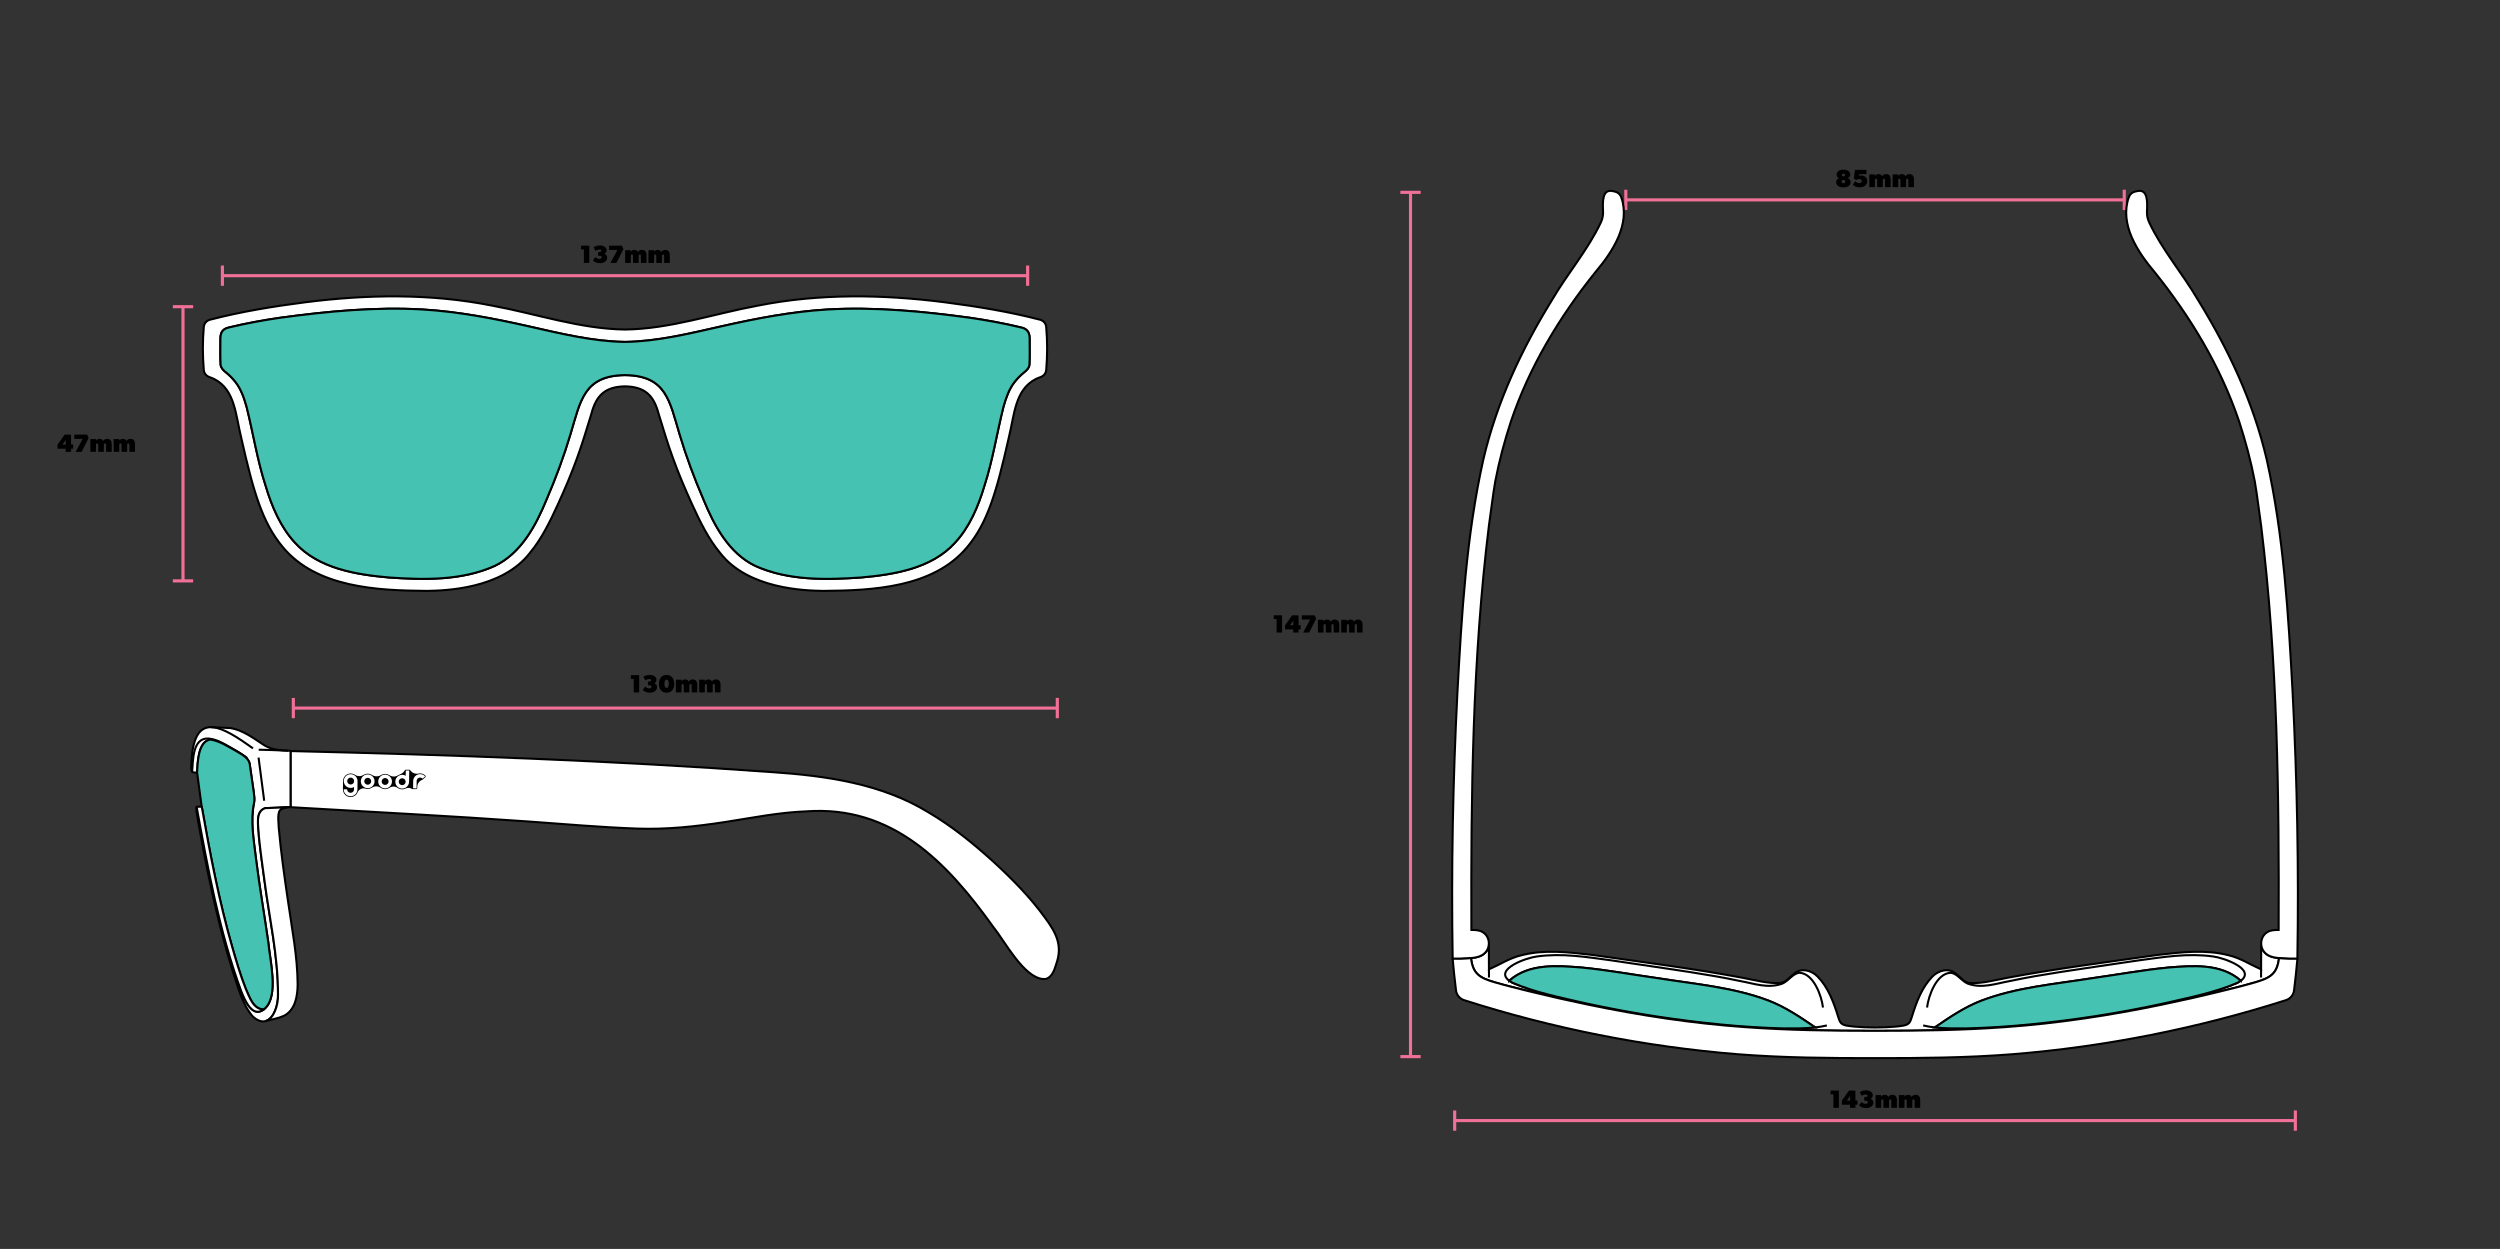 <svg xmlns="http://www.w3.org/2000/svg" viewBox="0 0 1201 600">
  <rect x="0" y="0" width="1201" height="600" fill="#333333" stroke="none"/>
  <defs>
    <style>
      .cls-1 {
        fill: #45c2b1;
      }

      .cls-1, .cls-2, .cls-3, .cls-4 {
        stroke: #000;
      }

      .cls-1, .cls-3, .cls-4, .cls-5 {
        stroke-miterlimit: 10;
      }

      .cls-2 {
        stroke-linejoin: bevel;
      }

      .cls-2, .cls-3 {
        fill: #fff;
      }

      .cls-4, .cls-5 {
        fill: none;
      }

      .cls-6 {
        fill: #f17097;
      }

      .cls-5 {
        stroke: #f17097;
        stroke-width: 1.5px;
      }
    </style>
  </defs>
  <g id="Measurements">
    <g>
      <path d="M883.54,85.61c-.66-.22-1.22-.76-1.22-1.71,0-1.62,1.5-2.4,3.26-2.4s3.27.78,3.27,2.4c0,.96-.58,1.5-1.24,1.71.9.26,1.44.92,1.44,1.88,0,1.74-1.64,2.53-3.48,2.53s-3.48-.79-3.48-2.53c0-.96.54-1.62,1.44-1.88ZM885.58,88.01c.48,0,.88-.28.88-.78s-.4-.78-.88-.78-.86.26-.86.78.38.78.86.78ZM885.58,84.73c.46,0,.72-.24.72-.66s-.26-.66-.72-.66-.72.24-.72.66.28.66.72.66Z"></path>
      <path d="M893.23,87.97c.48,0,1.2-.24,1.2-.96s-.66-.96-1.2-.96-1.14.18-1.56.42l-1.08-.66.54-4.2h5.52v2.04h-3.48l-.12.78c.18-.06.42-.14,1.02-.14,1.2,0,2.96.68,2.96,2.72s-1.82,3.01-3.56,3.01-2.88-.67-3.36-1.33l1.14-1.62c.54.66,1.5.9,1.98.9Z"></path>
      <path d="M900.73,83.77l-.03.77h0c.34-.47.88-.89,1.65-.89s1.5.18,1.82,1.02c.46-.72.99-1.02,1.95-1.02,1.5,0,2.16.96,2.16,2.58v3.66h-2.7v-3.12c0-.6-.12-.94-.54-.94s-.54.34-.54.94v3.12h-2.7v-3.12c0-.6-.12-.94-.54-.94s-.54.34-.54.94v3.12h-2.7v-6.12h2.7Z"></path>
      <path d="M911.92,83.77l-.03.77h0c.34-.47.88-.89,1.65-.89s1.5.18,1.82,1.02c.46-.72.99-1.02,1.95-1.02,1.5,0,2.16.96,2.16,2.58v3.66h-2.7v-3.12c0-.6-.12-.94-.54-.94s-.54.34-.54.94v3.12h-2.7v-3.12c0-.6-.12-.94-.54-.94s-.54.34-.54.94v3.12h-2.7v-6.12h2.7Z"></path>
    </g>
    <g>
      <path d="M879.4,525.72v-1.8h3.99v8.28h-2.62v-6.48h-1.38Z"></path>
      <path d="M888.26,523.92h3.08v4.74h1v2.04h-1v1.5h-2.6v-1.5h-3.9v-1.98l3.42-4.8ZM888.8,526.5l-1.56,2.22h1.56v-2.22Z"></path>
      <path d="M896.3,530.28c.54,0,1.04-.3,1.04-.78s-.38-.72-.92-.72h-.84v-1.8h.84c.42,0,.72-.18.72-.6s-.36-.6-.84-.6-1.2.12-1.98.66l-.9-1.74c.6-.42,1.44-.9,3.08-.9s3.18.84,3.18,2.28c0,.96-.44,1.44-1.04,1.74.78.24,1.32.96,1.32,1.86,0,1.8-1.74,2.65-3.48,2.65s-2.89-.67-3.36-1.33l1.14-1.62c.54.66,1.5.9,2.04.9Z"></path>
      <path d="M903.73,526.08l-.03.77h0c.34-.47.88-.89,1.65-.89s1.5.18,1.82,1.02c.46-.72.99-1.02,1.95-1.02,1.5,0,2.16.96,2.16,2.58v3.66h-2.7v-3.12c0-.6-.12-.94-.54-.94s-.54.34-.54.94v3.12h-2.7v-3.12c0-.6-.12-.94-.54-.94s-.54.34-.54.94v3.12h-2.7v-6.12h2.7Z"></path>
      <path d="M914.92,526.08l-.03.77h0c.34-.47.88-.89,1.65-.89s1.5.18,1.82,1.02c.46-.72.99-1.02,1.95-1.02,1.5,0,2.16.96,2.16,2.58v3.66h-2.7v-3.12c0-.6-.12-.94-.54-.94s-.54.34-.54.94v3.12h-2.7v-3.12c0-.6-.12-.94-.54-.94s-.54.34-.54.94v3.12h-2.7v-6.12h2.7Z"></path>
    </g>
    <g>
      <path d="M611.91,297.39v-1.8h3.99v8.28h-2.62v-6.48h-1.38Z"></path>
      <path d="M620.76,295.59h3.08v4.74h1v2.04h-1v1.5h-2.6v-1.5h-3.9v-1.98l3.42-4.8ZM621.3,298.17l-1.56,2.22h1.56v-2.22Z"></path>
      <path d="M625.38,295.59h6.18l.72,1.62-3.36,6.66h-2.88l3.36-6.24h-4.02v-2.04Z"></path>
      <path d="M635.82,297.75l-.03.77h0c.34-.47.88-.89,1.66-.89s1.5.18,1.82,1.02c.46-.72,1-1.02,1.96-1.02,1.5,0,2.16.96,2.16,2.58v3.66h-2.7v-3.12c0-.6-.12-.94-.54-.94s-.54.34-.54.94v3.12h-2.7v-3.12c0-.6-.12-.94-.54-.94s-.54.34-.54.94v3.12h-2.7v-6.12h2.7Z"></path>
      <path d="M647.01,297.75l-.03.77h0c.34-.47.88-.89,1.66-.89s1.5.18,1.82,1.02c.46-.72,1-1.02,1.96-1.02,1.5,0,2.16.96,2.16,2.58v3.66h-2.7v-3.12c0-.6-.12-.94-.54-.94s-.54.34-.54.94v3.12h-2.7v-3.12c0-.6-.12-.94-.54-.94s-.54.34-.54.94v3.12h-2.7v-6.12h2.7Z"></path>
    </g>
    <g>
      <path d="M303.07,326.16v-1.8h3.99v8.28h-2.61v-6.48h-1.38Z"></path>
      <path d="M311.98,330.71c.54,0,1.04-.3,1.04-.78s-.38-.72-.92-.72h-.84v-1.8h.84c.42,0,.72-.18.72-.6s-.36-.6-.84-.6-1.2.12-1.98.66l-.9-1.74c.6-.42,1.44-.9,3.08-.9s3.18.84,3.18,2.28c0,.96-.44,1.44-1.04,1.74.78.24,1.32.96,1.32,1.86,0,1.8-1.74,2.65-3.48,2.65s-2.89-.67-3.36-1.33l1.14-1.62c.54.66,1.5.9,2.04.9Z"></path>
      <path d="M316.54,328.51c0-2.22,1.08-4.27,3.68-4.27s3.69,2.05,3.69,4.27-1.08,4.27-3.69,4.27-3.68-2.05-3.68-4.27ZM321.28,328.47c0-1.08-.24-1.98-1.05-1.98s-1.04.9-1.04,1.98.24,2,1.04,2,1.05-.92,1.05-2Z"></path>
      <path d="M327.4,326.52l-.03.77h0c.34-.47.88-.89,1.66-.89s1.5.18,1.82,1.02c.46-.72,1-1.02,1.96-1.02,1.5,0,2.16.96,2.16,2.58v3.66h-2.7v-3.12c0-.6-.12-.94-.54-.94s-.54.34-.54.94v3.12h-2.7v-3.12c0-.6-.12-.94-.54-.94s-.54.34-.54.94v3.12h-2.7v-6.12h2.7Z"></path>
      <path d="M338.58,326.52l-.03.77h0c.34-.47.88-.89,1.66-.89s1.5.18,1.82,1.02c.46-.72,1-1.02,1.96-1.02,1.5,0,2.16.96,2.16,2.58v3.66h-2.7v-3.12c0-.6-.12-.94-.54-.94s-.54.34-.54.94v3.12h-2.7v-3.12c0-.6-.12-.94-.54-.94s-.54.34-.54.94v3.12h-2.7v-6.12h2.7Z"></path>
    </g>
    <g>
      <path d="M31.06,208.79h3.08v4.74h1v2.04h-1v1.5h-2.6v-1.5h-3.9v-1.98l3.42-4.8ZM31.6,211.36l-1.56,2.22h1.56v-2.22Z"></path>
      <path d="M35.68,208.79h6.18l.72,1.62-3.36,6.66h-2.88l3.36-6.24h-4.02v-2.04Z"></path>
      <path d="M46.12,210.94l-.03.77h0c.34-.47.88-.89,1.65-.89s1.5.18,1.82,1.02c.46-.72.99-1.02,1.95-1.02,1.5,0,2.16.96,2.16,2.58v3.66h-2.7v-3.12c0-.6-.12-.94-.54-.94s-.54.34-.54.94v3.12h-2.7v-3.12c0-.6-.12-.94-.54-.94s-.54.34-.54.94v3.12h-2.7v-6.12h2.7Z"></path>
      <path d="M57.3,210.94l-.03.77h0c.34-.47.88-.89,1.66-.89s1.5.18,1.82,1.02c.46-.72,1-1.02,1.96-1.02,1.5,0,2.16.96,2.16,2.58v3.66h-2.7v-3.12c0-.6-.12-.94-.54-.94s-.54.34-.54.94v3.12h-2.7v-3.12c0-.6-.12-.94-.54-.94s-.54.34-.54.94v3.12h-2.7v-6.12h2.7Z"></path>
    </g>
    <g>
      <path d="M279.11,119.82v-1.8h3.99v8.28h-2.61v-6.48h-1.38Z"></path>
      <path d="M288.03,124.38c.54,0,1.04-.3,1.04-.78s-.38-.72-.92-.72h-.84v-1.8h.84c.42,0,.72-.18.72-.6s-.36-.6-.84-.6-1.2.12-1.98.66l-.9-1.74c.6-.42,1.44-.9,3.08-.9s3.18.84,3.18,2.28c0,.96-.44,1.44-1.04,1.74.78.24,1.32.96,1.32,1.86,0,1.8-1.74,2.65-3.48,2.65s-2.89-.67-3.36-1.33l1.14-1.62c.54.66,1.5.9,2.04.9Z"></path>
      <path d="M292.59,118.03h6.18l.72,1.62-3.36,6.66h-2.88l3.36-6.24h-4.02v-2.04Z"></path>
      <path d="M303.03,120.18l-.03.77h0c.34-.47.88-.89,1.66-.89s1.5.18,1.82,1.02c.46-.72,1-1.02,1.95-1.02,1.5,0,2.16.96,2.16,2.58v3.66h-2.7v-3.12c0-.6-.12-.94-.54-.94s-.54.34-.54.94v3.12h-2.7v-3.12c0-.6-.12-.94-.54-.94s-.54.34-.54.94v3.12h-2.7v-6.12h2.7Z"></path>
      <path d="M314.21,120.18l-.03.77h0c.34-.47.88-.89,1.65-.89s1.5.18,1.82,1.02c.46-.72,1-1.02,1.96-1.02,1.5,0,2.16.96,2.16,2.58v3.66h-2.7v-3.12c0-.6-.12-.94-.54-.94s-.54.34-.54.94v3.12h-2.7v-3.12c0-.6-.12-.94-.54-.94s-.54.34-.54.94v3.12h-2.7v-6.12h2.7Z"></path>
    </g>
  </g>
  <g id="Layer_5">
    <g>
      <line class="cls-5" x1="677.61" y1="92.4" x2="677.61" y2="507.6"></line>
      <rect class="cls-6" x="672.74" y="91.65" width="9.75" height="1.5"></rect>
      <rect class="cls-6" x="672.74" y="506.85" width="9.75" height="1.5"></rect>
    </g>
    <g>
      <line class="cls-5" x1="781.04" y1="96.02" x2="1020.48" y2="96.02"></line>
      <rect class="cls-6" x="780.29" y="91.15" width="1.5" height="9.75"></rect>
      <rect class="cls-6" x="1019.73" y="91.15" width="1.5" height="9.75"></rect>
    </g>
    <g>
      <line class="cls-5" x1="140.92" y1="340.16" x2="507.93" y2="340.16"></line>
      <rect class="cls-6" x="140.17" y="335.28" width="1.5" height="9.75"></rect>
      <rect class="cls-6" x="507.18" y="335.28" width="1.5" height="9.75"></rect>
    </g>
    <g>
      <line class="cls-5" x1="698.83" y1="538.33" x2="1102.69" y2="538.33"></line>
      <rect class="cls-6" x="698.08" y="533.46" width="1.5" height="9.75"></rect>
      <rect class="cls-6" x="1101.94" y="533.46" width="1.5" height="9.75"></rect>
    </g>
    <g>
      <line class="cls-5" x1="87.91" y1="147.33" x2="87.91" y2="279.06"></line>
      <rect class="cls-6" x="83.03" y="146.58" width="9.75" height="1.5"></rect>
      <rect class="cls-6" x="83.03" y="278.31" width="9.75" height="1.5"></rect>
    </g>
    <g>
      <line class="cls-5" x1="106.84" y1="132.44" x2="493.68" y2="132.44"></line>
      <rect class="cls-6" x="106.09" y="127.56" width="1.5" height="9.75"></rect>
      <rect class="cls-6" x="492.93" y="127.56" width="1.5" height="9.75"></rect>
    </g>
  </g>
  <g id="Sunglasses">
    <g>
      <path class="cls-3" d="M502.62,157.08c-.14-1.67-1.34-3.07-2.97-3.49-14.95-3.86-30.43-6.4-45.67-8.36-29.86-3.82-60.34-4.3-89.96,1.61-21.2,3.91-42.02,11.19-63.76,11.47-21.73-.29-42.55-7.56-63.76-11.47-29.62-5.91-60.1-5.43-89.96-1.61-15.24,1.95-30.72,4.49-45.67,8.36-1.62.42-2.82,1.82-2.97,3.49-.59,6.87-.58,13.78,0,20.65.13,1.54,1.17,2.86,2.63,3.39.93.34,1.9.71,2.43.99,9.99,5.19,10.21,17.18,12.85,27.83,6.01,26.71,10.3,41.25,20.12,52.97,16.24,19.45,45.47,20.78,69.07,20.96,8.58-.12,36-.82,49.49-18.16,5.71-6.84,9.78-15.26,13.53-23.43,3.35-7.34,6.53-14.8,9.29-22.48,2.63-7.16,4.62-14.08,6.83-21.15,2.31-8.79,6.67-12.88,16.11-13.04,9.44.16,13.8,4.25,16.11,13.04,2.21,7.07,4.2,13.99,6.83,21.15,2.76,7.68,5.94,15.14,9.29,22.48,3.75,8.17,7.82,16.59,13.53,23.43,13.49,17.34,40.91,18.04,49.49,18.16,23.6-.18,52.83-1.51,69.07-20.96,9.82-11.72,14.11-26.26,20.12-52.97,2.64-10.65,2.86-22.64,12.85-27.83.53-.28,1.5-.65,2.43-.99,1.46-.53,2.5-1.84,2.63-3.39.59-6.87.59-13.78,0-20.65ZM494.54,175.2c-.19,1.61-1.41,2.78-2.65,3.74-1.67,1.38-3.12,2.82-4.46,4.53-2.77,3.49-4.23,7.86-5.41,12.09-3.17,12.64-5.12,25.51-9.16,37.93-2.9,9.77-7.18,19.84-14.13,27.28-11.23,12.36-29.28,15.26-45.07,16.65-17.01,1.18-34.96,1.55-50.77-5.55-12.7-6.08-19.79-19.41-24.9-31.86-4.42-10.24-8.34-20.77-11.54-31.51-4.81-16-6.38-28.08-26.19-28.3-19.81.23-21.38,12.31-26.19,28.3-3.2,10.74-7.12,21.27-11.54,31.51-5.11,12.45-12.2,25.78-24.9,31.86-15.81,7.1-33.76,6.73-50.77,5.55-15.79-1.39-33.84-4.29-45.07-16.65-6.95-7.44-11.23-17.51-14.13-27.28-4.04-12.42-5.99-25.29-9.16-37.93-1.18-4.23-2.64-8.6-5.41-12.09-1.34-1.71-2.79-3.15-4.46-4.53-1.24-.96-2.46-2.13-2.65-3.74-.25-4.21-.05-8.51-.09-12.76.01-.76.1-1.56.37-2.26.67-1.84,2.28-2.58,4.02-2.93,7.96-1.91,16.34-3.44,24.47-4.62,22.55-3.06,45.65-5.26,68.47-3.94,16.93,1.03,33.82,4.28,50.32,7.99,15.28,3.44,30.97,7.37,46.72,7.58,15.75-.21,31.44-4.14,46.72-7.58,16.5-3.71,33.39-6.96,50.32-7.99,22.82-1.32,45.92.88,68.47,3.94,8.13,1.18,16.51,2.71,24.47,4.62,1.74.35,3.35,1.09,4.02,2.93.27.7.36,1.5.37,2.26-.04,4.25.16,8.55-.09,12.76Z"></path>
      <path class="cls-1" d="M494.54,175.2c-.19,1.61-1.41,2.78-2.65,3.74-1.67,1.38-3.12,2.82-4.46,4.53-2.77,3.49-4.23,7.86-5.41,12.09-3.17,12.64-5.12,25.51-9.16,37.93-2.9,9.77-7.18,19.84-14.13,27.28-11.23,12.36-29.28,15.26-45.07,16.65-17.01,1.18-34.96,1.55-50.77-5.55-12.7-6.08-19.79-19.41-24.9-31.86-4.42-10.24-8.34-20.77-11.54-31.51-4.81-16-6.38-28.08-26.19-28.3-19.81.23-21.38,12.31-26.19,28.3-3.2,10.74-7.12,21.27-11.54,31.51-5.11,12.45-12.2,25.78-24.9,31.86-15.81,7.1-33.76,6.73-50.77,5.55-15.79-1.39-33.84-4.29-45.07-16.65-6.95-7.44-11.23-17.51-14.13-27.28-4.04-12.42-5.99-25.29-9.16-37.93-1.18-4.23-2.64-8.6-5.41-12.09-1.34-1.71-2.79-3.15-4.46-4.53-1.24-.96-2.46-2.13-2.65-3.74-.25-4.21-.05-8.51-.09-12.76.01-.76.1-1.56.37-2.26.67-1.84,2.28-2.58,4.02-2.93,7.96-1.91,16.34-3.44,24.47-4.62,22.55-3.06,45.65-5.26,68.47-3.94,16.93,1.03,33.82,4.28,50.32,7.99,15.28,3.44,30.97,7.37,46.72,7.58,15.75-.21,31.44-4.14,46.72-7.58,16.5-3.71,33.39-6.96,50.32-7.99,22.82-1.32,45.92.88,68.47,3.94,8.13,1.18,16.51,2.71,24.47,4.62,1.74.35,3.35,1.09,4.02,2.93.27.7.36,1.5.37,2.26-.04,4.25.16,8.55-.09,12.76Z"></path>
    </g>
    <path class="cls-2" d="M124.36,401.81c.71,6.98,1.68,13.85,2.62,20.7,2.38,18.45,6.66,36.78,6.57,55.32.16,4.98-1.97,11.49-5.88,12.67-.1.04-.21.07-.32.09-1.72.39-3.76-.25-6.09-2.45-5.24-6.34-7.03-14.62-9.68-22.24-7.56-24.52-12.76-50.43-17.16-75.78-.11-.51-.12-2.17.03-2.58,5.41,29.8,10.89,59.99,21.41,88.57,1.81,4.6,5.47,13.02,10.85,8.82h.01c.2-.16.41-.33.62-.53,6.6-6.21,2.37-22.94,1.57-31.55-1.94-13.45-4.22-26.74-5.93-40.23-1.02-8.84-2.81-18.06-.95-26.86.33-1.61.14-2.92-.07-4.78-.59-4.36-1.23-8.78-1.89-13.15-.19-3.68-3.75-5.26-6.52-6.96-3.88-2.14-7.88-4.84-12.42-5.59-5.98.81-6.19,10.96-6.45,15.89-1.08-.02-2.13-.06-2.38-.4-.01.01-.01,0-.01,0-.65-.95-.43-2.39-.36-3.53.43-13.13,3.93-17.86,9.27-17.91h.09l1.02.05,8.44.38c5.76.95,10.87,4.72,15.65,7.9,2.95,1.92,5.69,2.67,11.94,2.97.42.02.85.04,1.3.06v26.98c-4.06.24-8.17.43-12.27.57-5.11,1.69-3.07,9.21-3.01,13.57Z"></path>
    <path class="cls-3" d="M142.99,472.84c-.03,5.65-1.12,12.49-6.72,15.22-2.71,1.2-5.73,1.64-8.59,2.44,3.91-1.18,6.04-7.69,5.88-12.67.09-18.54-4.19-36.87-6.57-55.32-.94-6.85-1.91-13.72-2.62-20.7-.06-4.36-2.1-11.88,3.01-13.57,4.1-.14,8.21-.33,12.27-.57-1.86.19-4.67.58-5.44,1.98-.92,2.29-.37,5.39-.31,7.92,1.06,11.68,2.71,23.41,4.41,34.99,1.94,13.65,4.59,26.78,4.68,40.28Z"></path>
    <path class="cls-3" d="M139.7,387.78c38.04,2.23,76.06,4.16,114.05,6.86,17.47,1.26,34.72,2.77,52.14,3.41,14.35.53,28.49-1,42.75-3.2,12.89-2,25.64-4.58,38.69-5.07,41.22-2.99,67.59,24.39,89.81,55.49,5.46,6.69,14.63,24.44,24.07,25.07.65.04,1.31-.03,1.9-.31,2.48-1.15,3.52-4.3,4.26-6.79,3.27-8.99,0-15.13-5.29-22.29-7.24-10.03-15.97-18.84-25.06-27.18-9.64-8.7-19.65-16.85-30.95-23.49-22.65-13.9-49.46-17.63-75.52-19.38-76.49-5.52-153.99-8.28-230.85-10.09v26.98Z"></path>
    <path class="cls-4" d="M138.35,360.63c-4.74-.22-9.37-.37-14.07-.47"></path>
    <path class="cls-4" d="M92.3,370.77c.43-5.56.21-16.35,7.75-15.98,3.76.29,6.75,2.1,9.97,3.88,3.04,1.71,5.92,3.37,8.74,5.5"></path>
    <path class="cls-1" d="M127.34,484.4c-.21.2-.42.37-.62.53h-.01c-5.16,0-6.87-6.09-8.69-10-2.6-6.65-4.5-13.15-6.47-20-6.34-22.14-10.62-44.73-14.63-67.39-.04-.24-.09-.48-.13-.72l-2.11-15.65c.26-4.93.47-15.08,6.45-15.89,4.54.75,8.54,3.45,12.42,5.59,2.77,1.7,6.33,3.28,6.52,6.96.66,4.37,1.3,8.79,1.89,13.15.21,1.86.4,3.17.07,4.78-1.86,8.8-.07,18.02.95,26.86,1.71,13.49,3.99,26.78,5.93,40.23.8,8.61,5.03,25.34-1.57,31.55Z"></path>
    <path class="cls-4" d="M121.53,359.51c-7.27-5.22-14-9.6-19.21-10.13-.35-.03-.69-.05-1.02-.05"></path>
    <path class="cls-4" d="M126.92,384.68c-.95-6.91-1.85-13.84-2.71-20.74"></path>
    <g>
      <path d="M177.49,373.9c-.25-.15-.54-.23-.82-.23-.29,0-.58.07-.83.21s-.47.35-.61.6c-.15.25-.23.54-.23.82,0,.29.07.58.21.83.14.25.35.47.6.61.25.15.54.23.82.23s.58-.07.83-.21.47-.35.61-.6c.15-.25.23-.54.23-.82,0-.29-.07-.58-.21-.83-.14-.25-.35-.47-.6-.61Z"></path>
      <path d="M185.85,374c-.25-.15-.54-.23-.82-.23-.29,0-.58.07-.83.21s-.47.35-.61.6-.23.54-.23.82c0,.29.07.58.21.83.14.25.35.47.6.61.25.15.54.23.82.23s.58-.07.83-.21c.25-.14.47-.35.61-.6s.23-.54.23-.82c0-.29-.07-.58-.21-.83-.14-.25-.35-.47-.6-.61Z"></path>
      <path d="M169.3,373.8c-.25-.15-.54-.23-.82-.23s-.58.07-.83.21-.47.35-.61.6-.23.54-.23.82c0,.29.07.58.21.83.14.25.35.47.6.61.25.15.54.23.82.23.29,0,.58-.07.83-.21.25-.14.47-.35.61-.6.15-.25.23-.54.23-.82,0-.29-.07-.58-.21-.83-.14-.25-.35-.47-.6-.61Z"></path>
      <path d="M204.33,372.54c-.2-.19-.42-.36-.66-.5-.55-.33-1.19-.51-1.83-.51-.28,0-.57.03-.84.09-1.5.32-3.05-.31-3.91-1.58-.1-.15-.27-.24-.46-.25-.56,0-1.12-.01-1.68-.02-.21,0-.4.11-.5.29-.51.93-1.35,1.63-2.35,1.97-.24.08-.47.17-.69.3-.06.03-.12.07-.18.11-1.28.82-2.92.8-4.17-.05-.06-.04-.12-.08-.18-.11-.55-.33-1.19-.51-1.83-.51-.64,0-1.28.16-1.84.47-.04.02-.08.05-.12.07-1.36.87-3.11.85-4.45-.06-.04-.03-.08-.05-.12-.07-.55-.33-1.19-.51-1.83-.51-.64,0-1.28.16-1.84.47-.06.04-.13.07-.19.11-1.27.82-2.9.8-4.15-.05-.06-.04-.12-.08-.18-.12-.55-.33-1.19-.51-1.83-.51-.64,0-1.28.16-1.84.47-.56.31-1.03.78-1.36,1.33-.33.55-.51,1.19-.51,1.83-.02,1.33-.03,2.67-.05,4,0,.64.16,1.28.47,1.84.31.56.78,1.03,1.33,1.36.55.33,1.19.51,1.83.51.64,0,1.28-.16,1.84-.47.56-.31,1.03-.78,1.36-1.33.09-.16.17-.32.24-.49.3-.71.86-1.29,1.56-1.61.7-.33,1.5-.38,2.24-.15.32.1.66.15.99.15.64,0,1.28-.16,1.84-.47.1-.05.19-.11.28-.17,1.29-.84,2.97-.79,4.22.11.06.04.13.08.19.12.55.33,1.19.51,1.83.51.64,0,1.28-.16,1.84-.47.1-.05.19-.11.28-.17,1.21-.82,2.8-.8,3.98.05.09.06.18.12.27.18.55.33,1.19.51,1.83.51.59,0,1.18-.13,1.71-.4.97-.48,2.12-.41,3.03.18.09.06.19.09.3.09.56,0,1.12.01,1.68.02.31,0,.57-.24.57-.56,0-.17,0-.34,0-.51.02-1.58,1.04-2.97,2.54-3.45.44-.4.88-.81,1.32-1.21.24-.22.24-.6,0-.82ZM171.72,379.25c0,.58-.17,1.15-.46,1.65s-.72.91-1.23,1.2c-.5.28-1.08.43-1.66.42-.58,0-1.15-.17-1.65-.46s-.91-.72-1.2-1.23c-.28-.5-.43-1.08-.42-1.66.55,0,1.11.01,1.66.02,0,.29.07.57.21.83.14.25.35.47.6.61s.54.23.82.23c.29,0,.58-.07.83-.21s.47-.35.61-.6c.15-.25.23-.54.23-.82,0-.37,0-.75.01-1.12-.5.28-1.08.43-1.66.42s-1.15-.17-1.65-.46c-.5-.3-.91-.72-1.2-1.23-.28-.5-.43-1.08-.42-1.66,0-.58.17-1.15.46-1.65.3-.5.72-.91,1.23-1.2s1.08-.43,1.66-.42,1.15.17,1.65.46.91.72,1.2,1.23c.28.5.43,1.08.42,1.66-.02,1.33-.03,2.66-.05,3.99ZM179.49,377.02c-.29.5-.72.91-1.23,1.2s-1.08.43-1.66.42c-.58,0-1.15-.17-1.65-.46-.5-.29-.91-.72-1.2-1.23-.28-.5-.43-1.08-.42-1.66s.17-1.15.46-1.65.72-.91,1.23-1.2c.5-.28,1.08-.43,1.66-.42.58,0,1.15.17,1.65.46.5.3.91.72,1.2,1.23.28.5.43,1.08.42,1.66,0,.58-.17,1.15-.46,1.65ZM187.85,377.12c-.29.5-.72.91-1.23,1.2-.5.28-1.08.43-1.66.42s-1.15-.17-1.65-.46c-.5-.3-.91-.72-1.2-1.23-.28-.5-.43-1.08-.42-1.66,0-.58.17-1.15.46-1.65.3-.5.72-.91,1.23-1.2.5-.28,1.08-.43,1.66-.42.58,0,1.15.17,1.65.46.5.3.91.72,1.2,1.23.28.5.43,1.08.42,1.66s-.17,1.15-.46,1.65ZM196.52,375.57c0,.58-.17,1.15-.46,1.65-.3.5-.72.91-1.23,1.2-.5.28-1.08.43-1.66.42-.58,0-1.15-.17-1.65-.46-.5-.29-.91-.72-1.2-1.23-.28-.5-.43-1.08-.42-1.66s.17-1.15.46-1.65.72-.91,1.23-1.2c.5-.28,1.08-.43,1.66-.42.58,0,1.15.17,1.65.46.01-.85.02-1.7.03-2.55.55,0,1.11.01,1.66.02-.02,1.81-.04,3.62-.07,5.43ZM203.01,374.08c-.11-.12-.23-.22-.37-.3-.25-.15-.54-.23-.82-.23-.29,0-.58.07-.83.21s-.47.35-.61.6c-.15.25-.23.54-.23.82-.01,1.19-.03,2.37-.04,3.56-.55,0-1.11-.01-1.66-.02.01-1.19.03-2.38.04-3.56,0-.58.17-1.15.46-1.65s.72-.91,1.23-1.2c.5-.28,1.08-.43,1.66-.42s1.15.17,1.65.46c.28.16.53.37.75.61-.41.37-.81.75-1.22,1.12Z"></path>
      <path d="M194.05,374.11c-.25-.15-.54-.23-.82-.23s-.58.07-.83.21-.47.35-.61.6-.23.54-.23.82c0,.29.07.58.21.83s.35.47.6.61c.25.15.54.23.82.23s.58-.07.83-.21.47-.35.61-.6c.15-.25.23-.54.23-.82s-.07-.58-.21-.83c-.14-.25-.35-.47-.6-.61Z"></path>
    </g>
    <g>
      <path class="cls-3" d="M1087.38,456.87c-.71-1.03-1.07-2.25-1.1-3.47l-.05,12.3c-5.17-2.3-9.92-5.46-15.58-6.79-11.2-2.9-22.85-1.45-34.18-.15-24.06,3.45-48.52,6.54-72.32,11.01-5.79,1.08-12.04,2.82-17.84,2.46-2.7-.2-4.66-2.91-6.7-4.49-3.4-2.91-8.31-1.61-11.22,1.34-5.15,5.26-7.75,12.4-9.9,19.3-.33,1-.64,2.21-1.3,2.99-1.18,1.42-3.97,1.53-6.6,1.82-3.29.3-6.49.4-9.83.42-3.34-.02-6.54-.12-9.83-.42-2.63-.29-5.42-.4-6.6-1.82-.66-.78-.97-1.99-1.3-2.99-2.15-6.9-4.75-14.04-9.9-19.3-2.91-2.95-7.82-4.25-11.22-1.34-2.04,1.58-4,4.29-6.7,4.49-5.8.36-12.05-1.38-17.84-2.46-23.8-4.47-48.26-7.56-72.32-11.01-11.33-1.3-22.98-2.75-34.18.15-5.66,1.33-10.41,4.49-15.58,6.79l-.05-12.3c-.03,1.22-.39,2.44-1.1,3.47-1.61,2.35-4.29,3.1-7.45,3.42.83,7.47,4.05,9.46,11.24,11.57,5.46,1.6,11.56,3.09,16.65,4.35,9.65,2.38,18.97,4.48,28.59,6.47,24.6,5.12,49.95,8.96,75.03,10.75,20.89,1.5,41.44,1.79,62.56,1.79s41.67-.29,62.56-1.79c25.08-1.79,50.43-5.63,75.03-10.75,9.62-1.99,18.94-4.09,28.59-6.47,5.09-1.26,11.19-2.75,16.65-4.35,7.19-2.11,10.41-4.1,11.24-11.57-3.16-.32-5.84-1.07-7.45-3.42ZM857.17,494.05c-20.67-.46-41.53-2.75-62.04-5.85-11.06-1.7-22.53-3.85-33.32-6.19-11.91-2.79-24.06-5.08-35.27-9.92-.59-.32-1.09-.63-1.52-.95,9.6-8.42,22.98-7.25,34.81-6.34,12.36,1.21,24.55,3.45,36.96,5.18,17.66,2.82,35.91,4.32,52.79,10.71,8.18,3.14,15.43,8.1,22.45,12.89-4.92.55-10.05.48-14.86.47ZM1074.98,472.09c-11.21,4.84-23.36,7.13-35.27,9.92-10.79,2.34-22.26,4.49-33.32,6.19-20.51,3.1-41.37,5.39-62.04,5.85-4.81.01-9.94.08-14.86-.47,7.02-4.79,14.27-9.75,22.45-12.89,16.88-6.39,35.13-7.89,52.79-10.71,12.41-1.73,24.6-3.97,36.96-5.18,11.83-.91,25.21-2.08,34.81,6.34-.43.32-.93.63-1.52.95Z"></path>
      <path class="cls-4" d="M925.76,484.02c.68-5.79,4.57-16.36,11.26-16.69,3.12.15,5.31,3.95,8.26,5.19,7.01,2.54,13.34-.01,20.66-1.3,3.93-.83,7.46-1.53,11.54-2.24,16.43-2.83,33.09-5.05,49.69-7.58,12.01-1.61,23.91-3.63,36.09-1.9,4.93.6,20.63,6.12,13.24,11.64"></path>
      <path class="cls-4" d="M929.49,493.58c-1.91-.22-3.79-.52-5.6-.96"></path>
      <path class="cls-3" d="M1103.66,460.58h-4.07c-1.65-.08-3.26-.14-4.76-.29-3.16-.32-5.84-1.07-7.45-3.42-.71-1.03-1.07-2.25-1.1-3.47v-.45c.07-2.05,1.08-4.05,2.93-5.14,1.55-1.03,3.64-1.04,5.45-1.07.24-64.78-.48-129.85-8.42-194.25-1.05-7.03-1.82-14.22-3.03-21.17-1.84-9.7-4.48-19.54-7.58-29-8.84-26.19-23.37-50.23-40.6-71.66-8.17-9.68-16.84-22.81-12.41-35.76.38-1.11,1.14-2.06,2.21-2.55.58-.26,1.2-.43,1.87-.53,5.16-1.22,4.94,5.27,4.71,9.73-.09,1.82.28,3.63,1.05,5.28,6.14,13.1,16.13,24.7,23.46,37.27,14.69,23.83,26.57,49.18,33,76.63,8.19,36.63,10.42,74.58,12.46,112.05,2.18,42.58,2.99,85.21,2.28,127.8Z"></path>
      <path class="cls-4" d="M725.02,471.14c-7.39-5.52,8.31-11.04,13.24-11.64,12.18-1.73,24.08.29,36.09,1.9,16.6,2.53,33.26,4.75,49.69,7.58,4.08.71,7.61,1.41,11.54,2.24,7.32,1.29,13.65,3.84,20.66,1.3,2.95-1.24,5.14-5.04,8.26-5.19,6.69.33,10.58,10.9,11.26,16.69"></path>
      <path class="cls-4" d="M877.63,492.62c-1.81.44-3.69.74-5.6.96"></path>
      <path class="cls-3" d="M697.86,460.58h4.07c1.65-.08,3.26-.14,4.76-.29,3.16-.32,5.84-1.07,7.45-3.42.71-1.03,1.07-2.25,1.1-3.47v-.45c-.07-2.05-1.08-4.05-2.93-5.14-1.55-1.03-3.64-1.04-5.45-1.07-.24-64.78.48-129.85,8.42-194.25,1.05-7.03,1.82-14.22,3.03-21.17,1.84-9.7,4.48-19.54,7.58-29,8.84-26.19,23.37-50.23,40.6-71.66,8.17-9.68,16.84-22.81,12.41-35.76-.38-1.11-1.14-2.06-2.21-2.55-.58-.26-1.2-.43-1.87-.53-5.16-1.22-4.94,5.27-4.71,9.73.09,1.82-.28,3.63-1.05,5.28-6.14,13.1-16.13,24.7-23.46,37.27-14.69,23.83-26.57,49.18-33,76.63-8.19,36.63-10.42,74.58-12.46,112.05-2.18,42.58-2.99,85.21-2.28,127.8Z"></path>
      <path class="cls-1" d="M1076.5,471.14c-.43.32-.93.63-1.52.95-11.21,4.84-23.36,7.13-35.27,9.92-10.79,2.34-22.26,4.49-33.32,6.19-20.51,3.1-41.37,5.39-62.04,5.85-4.81.01-9.94.08-14.86-.47,7.02-4.79,14.27-9.75,22.45-12.89,16.88-6.39,35.13-7.89,52.79-10.71,12.41-1.73,24.6-3.97,36.96-5.18,11.83-.91,25.21-2.08,34.81,6.34Z"></path>
      <line class="cls-4" x1="1086.23" y1="465.7" x2="1086.21" y2="469.6"></line>
      <path class="cls-1" d="M725.02,471.14c.43.32.93.63,1.52.95,11.21,4.84,23.36,7.13,35.27,9.92,10.79,2.34,22.26,4.49,33.32,6.19,20.51,3.1,41.37,5.39,62.04,5.85,4.81.01,9.94.08,14.86-.47-7.02-4.79-14.27-9.75-22.45-12.89-16.88-6.39-35.13-7.89-52.79-10.71-12.41-1.73-24.6-3.97-36.96-5.18-11.83-.91-25.21-2.08-34.81,6.34Z"></path>
      <line class="cls-4" x1="715.31" y1="469.6" x2="715.29" y2="465.7"></line>
      <path class="cls-3" d="M1099.59,460.58c-1.65-.08-3.26-.14-4.76-.29-.83,7.47-4.05,9.46-11.24,11.57-5.46,1.6-11.56,3.09-16.65,4.35-9.65,2.38-18.97,4.48-28.59,6.47-24.6,5.12-49.95,8.96-75.03,10.75-20.89,1.5-41.44,1.79-62.56,1.79s-41.67-.29-62.56-1.79c-25.08-1.79-50.43-5.63-75.03-10.75-9.62-1.99-18.94-4.09-28.59-6.47-5.09-1.26-11.19-2.75-16.65-4.35-7.19-2.11-10.41-4.1-11.24-11.57-1.5.15-3.11.21-4.76.29h-4.07c.45,5.09.98,10.14,1.61,15.21.27,2.18,1.8,4.02,3.9,4.69,42.6,13.6,86.91,22.4,131.49,25.98,21.94,1.72,43.9,1.88,65.91,1.87,22.01.01,43.97-.15,65.91-1.87,44.58-3.58,88.89-12.38,131.49-25.98,2.1-.67,3.62-2.5,3.9-4.69.63-5.07,1.16-10.12,1.61-15.21h-4.07Z"></path>
    </g>
    <path class="cls-2" d="M126.71,484.93c-5.38,4.2-9.04-4.22-10.85-8.82-10.52-28.58-16-58.77-21.41-88.57h2.47c4.01,22.66,8.29,45.25,14.63,67.39,1.97,6.85,3.87,13.35,6.47,20,1.82,3.91,3.53,10,8.69,10Z"></path>
  </g>
</svg>